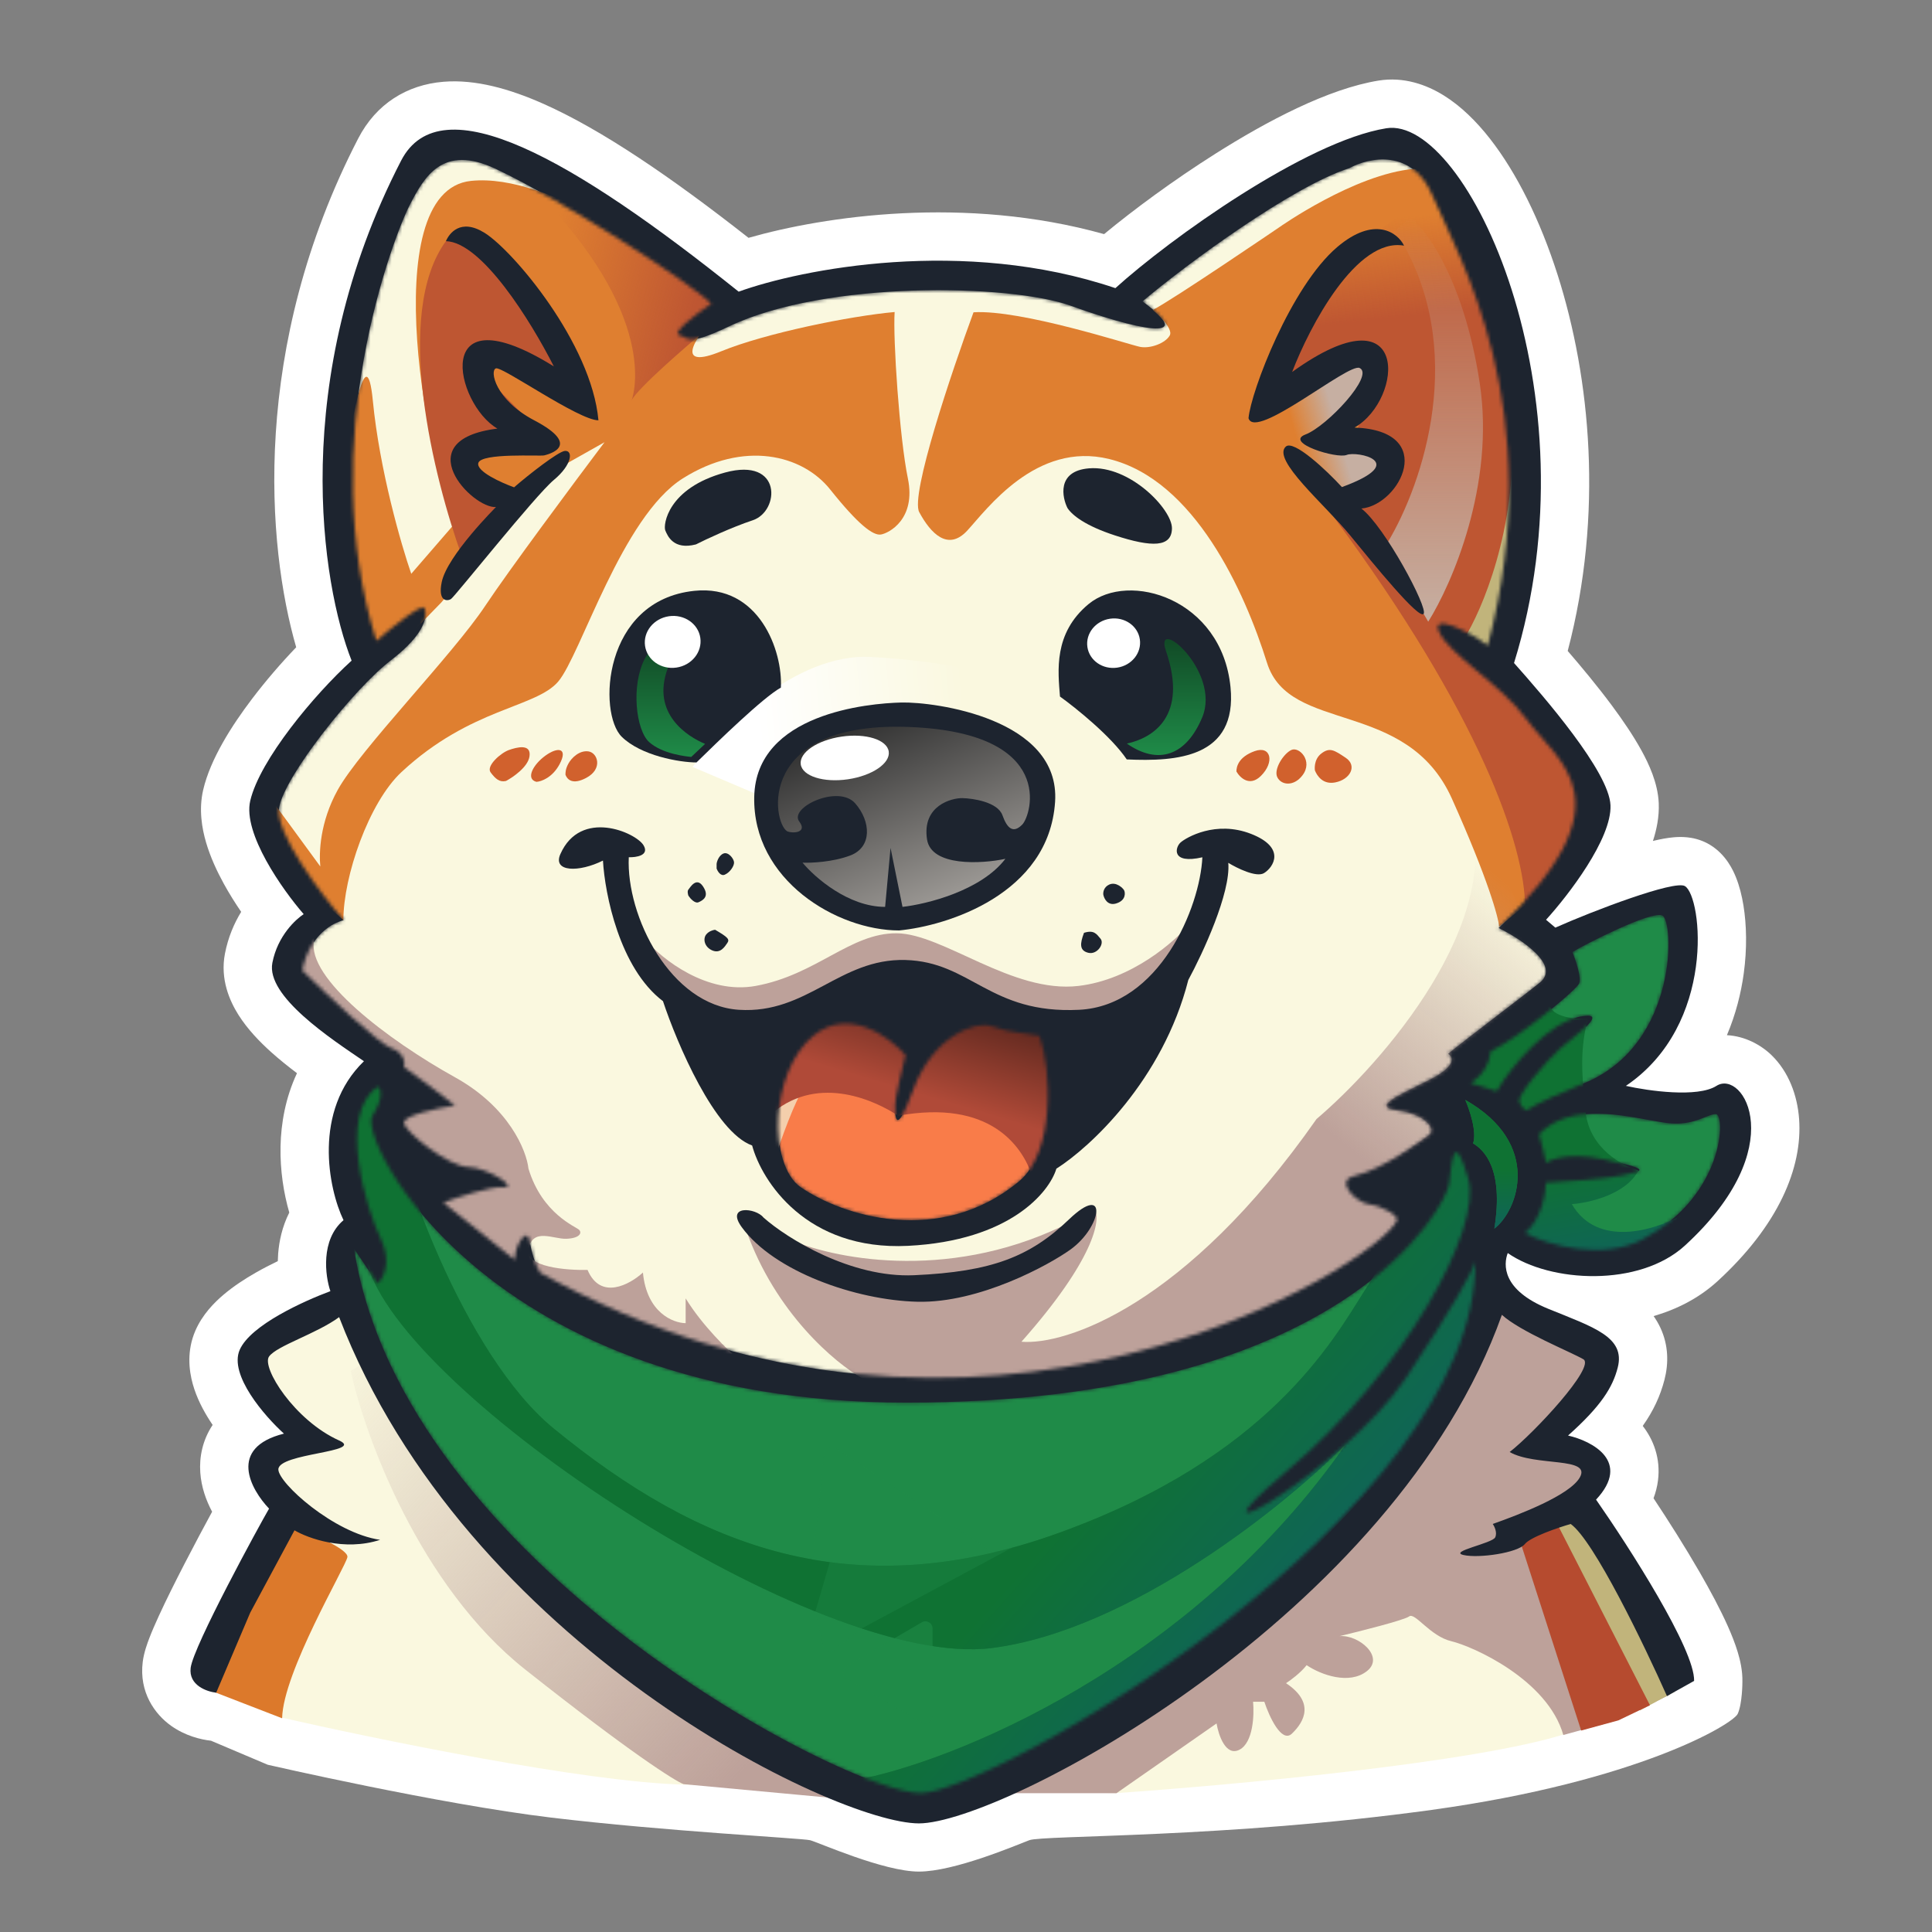 <svg width="550" height="550" viewBox="0 0 550 550" fill="none" xmlns="http://www.w3.org/2000/svg">
<rect x="0" y="0" width="550" height="550" fill="#808080" stroke="none"/>
<path d="M76.224 502.389L60.064 495.543C57.143 495.226 52.71 494.148 48.691 491.283C44.035 487.962 39.556 481.716 40.634 473.093C40.961 470.483 41.921 467.87 42.515 466.325C43.255 464.401 44.197 462.236 45.214 460.019C47.258 455.564 49.879 450.316 52.49 445.253C55.25 439.901 58.095 434.571 60.385 430.357C58.676 427.147 57.311 423.368 57.018 419.221C56.706 414.816 57.639 409.991 60.536 405.649C60.264 405.248 59.997 404.843 59.735 404.434C57.896 401.566 55.982 397.985 54.874 394.004C53.777 390.059 53.149 384.494 55.624 378.801C57.618 374.214 60.987 370.817 63.666 368.55C66.523 366.131 69.742 364.049 72.744 362.332C74.847 361.13 76.999 360.018 79.084 359.016C79.098 358.313 79.131 357.602 79.187 356.885C79.455 353.417 80.304 349.249 82.352 345.191C80.776 339.722 79.722 333.206 79.862 326.374C79.997 319.82 81.257 312.522 84.544 305.512C82.047 303.632 79.505 301.596 77.157 299.483C73.947 296.594 70.471 293.016 67.885 288.919C65.387 284.963 62.626 278.762 64.038 271.479C64.941 266.82 66.651 262.861 68.656 259.585C66.958 257.101 65.27 254.413 63.745 251.642C61.793 248.097 59.898 244.042 58.665 239.836C57.483 235.807 56.544 230.429 57.847 224.842C59.91 216.003 66.043 206.481 71.729 198.98C75.671 193.781 80.072 188.689 84.32 184.267C75.991 155.461 71.263 98.886 101.972 39.423C107.074 29.544 115.851 24.136 126.227 23.279C135.459 22.517 145.204 25.377 154.341 29.395C171.312 36.86 191.57 50.806 213.088 67.706C234.652 61.546 274.731 55.569 314.311 66.65C322.723 59.687 334.105 51.282 346.013 43.753C360.588 34.538 378.044 25.27 392.458 22.939C399.597 21.785 406.033 24.081 410.994 27.159C415.954 30.235 420.343 34.612 424.14 39.462C431.757 49.189 438.476 62.723 443.427 78.261C452.752 107.524 456.557 146.285 446.295 185.313C450.181 189.814 454.756 195.313 458.881 200.863C461.927 204.962 464.938 209.37 467.277 213.619C469.352 217.392 471.963 222.879 472.209 228.639C472.375 232.511 471.594 236.216 470.557 239.404C470.713 239.365 470.868 239.328 471.022 239.292C472.685 238.9 474.619 238.514 476.526 238.354C477.476 238.274 478.778 238.216 480.23 238.359C481.469 238.48 484.104 238.854 486.839 240.526C491.48 243.362 493.458 247.938 494.172 249.706C495.195 252.238 495.878 255.025 496.323 257.757C497.221 263.277 497.381 270.033 496.405 277.156C495.65 282.666 494.162 288.698 491.617 294.694C496.748 294.954 501.334 297.473 504.335 300.394C509.195 305.125 511.676 311.805 512.167 318.548C513.186 332.547 506.17 348.939 488.961 364.714C483.635 369.595 477.281 372.765 470.747 374.665C471.451 375.657 472.1 376.747 472.661 377.944C474.997 382.922 475.051 388.092 473.846 392.77C472.638 397.454 470.657 401.688 467.652 405.93C470.67 409.799 472.79 415.141 471.999 421.426C471.774 423.216 471.333 424.915 470.726 426.524C474.874 432.767 479.644 440.277 483.847 447.556C486.875 452.801 489.755 458.175 491.903 463C492.975 465.41 493.964 467.9 494.694 470.313C495.364 472.526 496.112 475.606 496.023 478.892C496.023 478.892 496.023 484.95 494.694 487.887C493.365 490.824 466.13 507.162 407.571 515.239C349.011 523.316 296.877 522.399 293.022 523.867C289.167 525.336 271.693 532.8 261.597 532.801C251.501 532.801 232.843 524.419 230.608 523.867C228.372 523.315 189.12 521.297 156.995 517.442C124.87 513.587 76.224 502.389 76.224 502.389Z" fill="white"/>
<path d="M194.865 508.041C166.99 507.445 106.48 494.997 79.71 488.848L57.47 477.353L79.71 435.354L74.168 417.391L85.806 411.065L72.65 383.488L98.203 371.344L383.593 453.823L438.748 462.931C451.82 469.678 471.537 485.246 445.832 493.545C420.127 501.844 349.674 508.282 317.66 510.463C288.344 509.904 222.741 508.637 194.865 508.041Z" fill="#FAF8DF"/>
<path d="M98.894 443.299C99.33 441.061 88.452 436.407 82.959 434.36L59.019 480.921L80.317 489.16C80.55 476.101 98.35 446.098 98.894 443.299Z" fill="#DC792B"/>
<path d="M149.572 475.318C119.376 451.428 103.843 408.67 99.851 390.278L104.444 387.437L157.753 455.976L238.705 507.91L253.613 511.559L275.52 510.907L347.729 471.825L401.143 415.017L425.53 370.147L451.876 383.938L453.916 392.375L443.382 411.773L453.146 419.353V433.484L475.37 482.429L460.76 489.606L445.046 493.92C440.549 478.118 419.263 468.666 413.17 467.222C407.076 465.779 402.826 458.884 401.143 460.167C399.796 461.193 387.378 464.336 381.338 465.779C386.764 465.298 394.316 471.666 389.123 475.741C384.116 479.669 376.137 476.845 371.973 474.039C370.234 476.255 367.345 478.377 366.104 479.169C374.202 484.541 371.476 489.994 367.787 493.522C364.837 496.344 361.32 488.657 359.93 484.461H356.723C357.07 488.15 356.787 496.039 352.874 498.092C348.961 500.145 346.882 493.972 346.332 490.629L317.833 510.487H289.638L275.52 510.907L267.869 515.048L253.613 511.559L238.705 512.002L194.593 507.91C192.167 507 179.768 499.208 149.572 475.318Z" fill="url(#paint0_linear_304_378)"/>
<path d="M448.897 430.679L476.745 481.597L466.866 486.913L441.656 433.914L448.897 430.679Z" fill="#C1B47B"/>
<path d="M432.721 438.69L450.121 492.648L460.712 489.759L469.712 485.448L443.274 433.76L432.721 438.69Z" fill="#B64B2F"/>
<path d="M54.278 474.799C53.658 479.761 58.865 481.583 61.546 481.873L71.236 459.084L83.836 435.647C87.723 437.935 98.04 441.68 108.209 438.356C95.07 436.462 79.243 422.197 79.243 418.313C79.243 413.648 104.015 413.427 96.543 410.075C83.836 404.374 74.366 389.245 76.596 386.166C78.826 383.086 90.172 379.661 96.543 374.961C132.55 468.378 237.826 519.082 261.597 519.082C285.368 519.082 397.017 460.062 427.559 374.304C432.783 379.084 447.137 384.853 450.738 386.944C454.338 389.035 436.677 407.999 429.768 413.36C437.083 417.554 453.155 414.645 449.728 420.618C446.81 425.704 432.512 431.165 424.949 433.842C425.451 434.545 426.294 436.292 425.652 437.657C424.849 439.364 412.298 441.673 416.616 442.677C420.933 443.681 432.077 442.075 434.085 439.565C435.692 437.557 443.456 434.913 447.137 433.842C453.724 438.501 468.155 468.447 474.547 482.838L482.278 478.52C482.519 469.605 463.771 440.402 454.366 426.914C464.487 416.071 453.266 410.234 446.391 408.671C455.868 400.211 459.097 394.9 460.53 389.339C462.778 380.617 453.722 377.863 440.78 372.599C427.495 367.197 427.999 359.96 429.223 356.719C441.35 365.177 466.687 366.478 479.669 354.578C510.171 326.618 496.267 304.27 488.637 309.126C483.256 312.55 469.206 310.552 462.854 309.126C488.637 291.699 484.608 255.277 479.669 252.259C476.734 250.465 453.512 259.291 442.777 264.08L440.127 261.838C446.412 254.942 458.879 238.765 458.471 229.226C458.064 219.688 439.692 198.494 431.013 188.747C454.834 111.919 417.479 32.822 394.653 36.513C371.827 40.204 333.074 67.95 317.528 82.028C274.291 67.398 228.053 76.613 210.281 83.03C163.121 45.265 125.534 23.766 114.189 45.733C81.987 108.086 91.602 166.647 100.095 188.062C89.435 197.753 73.951 216.337 71.237 227.966C69.067 237.27 80.476 253.357 86.452 260.238C84.32 261.627 79.051 266.286 77.537 274.096C75.695 283.593 94.205 295.707 103.605 302.103C89.03 316.214 93.462 338.381 97.791 347.361C91.201 352.943 92.571 363.271 94.057 367.567C86.756 370.281 71.334 377.151 68.233 384.284C65.132 391.417 75.34 403.149 80.831 408.124C64.783 412.156 71.363 423.983 76.596 429.474C73.883 434.126 55.053 468.596 54.278 474.799Z" fill="#1D242F"/>
<mask id="mask0_304_378" style="mask-type:alpha" maskUnits="userSpaceOnUse" x="100" y="309" width="321" height="202">
<path d="M107.517 365.454L100.77 355.442C114.736 445.352 241.789 510.617 262.094 510.448C282.398 510.279 420.033 431.256 420.033 359.055C419.361 361.53 413.882 371.922 400.179 392.385C383.05 417.964 332.29 447.453 366.237 418.866C400.179 390.283 422.008 349.35 418.019 335.645C413.735 320.928 413.335 331.12 412.512 337.086C411.689 343.053 383.335 399.29 257.996 399.29C138.314 399.29 101.831 324.076 106.013 317.678C109.358 312.56 108.367 309.525 107.517 309.408C95.981 317.135 104.361 344.342 108.388 352.612C111.609 359.229 109.149 363.93 107.517 365.454Z" fill="#7EAF2F"/>
</mask>
<g mask="url(#mask0_304_378)">
<path d="M107.517 365.454L100.77 355.442C114.736 445.352 241.789 510.617 262.094 510.448C282.398 510.279 420.033 431.256 420.033 359.055C419.361 361.53 413.882 371.922 400.179 392.385C383.05 417.964 332.29 447.453 366.237 418.866C400.179 390.283 422.008 349.35 418.019 335.645C413.735 320.928 413.335 331.12 412.512 337.086C411.689 343.053 383.335 399.29 257.996 399.29C138.314 399.29 101.831 324.076 106.013 317.678C109.358 312.56 108.367 309.525 107.517 309.408C95.981 317.135 104.361 344.342 108.388 352.612C111.609 359.229 109.149 363.93 107.517 365.454Z" fill="#1F8B48"/>
<path d="M383.406 410.767C339.106 474.571 270.325 501.925 243.362 506.775L252.055 513.39H271.9L342.772 473.701L412.889 400.183L424.229 352.934L416.858 324.585H412.889L405.707 342.918C401.739 346.068 395.427 356.487 388.321 367.676C379.438 381.661 361.106 414.924 301.194 436.47C242.641 457.527 199.047 440.611 157.558 406.609C132.422 386.008 112.011 331.011 109.365 306.631C97.647 312.868 97.523 332.064 104.451 359.36C113.902 396.592 232.778 475.402 282.294 469.166C321.907 464.176 366.901 427.839 383.406 410.767Z" fill="#1A7B3E"/>
<path d="M383.406 410.767C339.106 474.571 270.325 501.925 243.362 506.775L252.055 513.39H271.9L342.772 473.701L412.889 400.183L424.229 352.934L416.858 324.585H412.889L405.707 342.918C401.739 346.068 395.427 356.487 388.321 367.676C379.438 381.661 361.106 414.924 301.194 436.47C242.641 457.527 199.047 440.611 157.558 406.609C132.422 386.008 112.011 331.011 109.365 306.631C97.647 312.868 97.523 332.064 104.451 359.36C113.902 396.592 232.778 475.402 282.294 469.166C321.907 464.176 366.901 427.839 383.406 410.767Z" fill="url(#paint1_linear_304_378)"/>
</g>
<mask id="mask1_304_378" style="mask-type:alpha" maskUnits="userSpaceOnUse" x="418" y="260" width="72" height="96">
<path fill-rule="evenodd" clip-rule="evenodd" d="M426.091 310.665C430.096 303.598 440.765 291.101 449.974 289.382C456.943 288.081 451.452 292.528 447.067 296.078C445.992 296.948 444.983 297.765 444.241 298.43C440.472 301.806 431.755 311.779 432.541 313.743C433.169 315.313 434.164 315.968 434.582 316.098C436.991 314.318 444.774 310.925 451.076 308.324C477.911 297.248 476.581 261.795 473.169 260.58C469.756 259.366 451.45 268.699 447.618 271.023C448.586 273.379 450.319 278.484 449.503 280.054C448.482 282.017 432.855 295.053 424.295 299.372C424.269 301.204 423.102 305.56 418.641 308.324C419.196 308.519 420.105 308.786 421.145 309.092C422.754 309.565 424.679 310.131 426.091 310.665ZM434.109 351.029C440.806 354.564 456.347 358.903 467.77 352.742C491.221 340.094 491.089 317.236 488.52 317.17C487.621 317.147 486.608 317.552 485.353 318.054C483.022 318.986 479.854 320.253 475.016 319.739C473.405 319.568 471.437 319.207 469.239 318.804C459.812 317.076 446.14 314.568 438.127 322.901C438.83 324.789 440.103 331.004 440.103 331.004C440.103 331.004 444.978 327.578 456.769 330.081C469.853 332.859 468.146 333.234 462.333 334.511C462.258 334.527 462.182 334.544 462.105 334.561C457.309 335.615 445.439 336.405 440.103 336.669C440.038 339.896 438.747 347.287 434.109 351.029Z" fill="#84B824"/>
</mask>
<g mask="url(#mask1_304_378)">
<path fill-rule="evenodd" clip-rule="evenodd" d="M426.091 310.665C430.096 303.598 440.765 291.101 449.974 289.382C456.943 288.081 451.452 292.528 447.067 296.078C445.992 296.948 444.983 297.765 444.241 298.43C440.472 301.806 431.755 311.779 432.541 313.743C433.169 315.313 434.164 315.968 434.582 316.098C436.991 314.318 444.774 310.925 451.076 308.324C477.911 297.248 476.581 261.795 473.169 260.58C469.756 259.366 451.45 268.699 447.618 271.023C448.586 273.379 450.319 278.484 449.503 280.054C448.482 282.017 432.855 295.053 424.295 299.372C424.269 301.204 423.102 305.56 418.641 308.324C419.196 308.519 420.105 308.786 421.145 309.092C422.754 309.565 424.679 310.131 426.091 310.665ZM434.109 351.029C440.806 354.564 456.347 358.903 467.77 352.742C491.221 340.094 491.089 317.236 488.52 317.17C487.621 317.147 486.608 317.552 485.353 318.054C483.022 318.986 479.854 320.253 475.016 319.739C473.405 319.568 471.437 319.207 469.239 318.804C459.812 317.076 446.14 314.568 438.127 322.901C438.83 324.789 440.103 331.004 440.103 331.004C440.103 331.004 444.978 327.578 456.769 330.081C469.853 332.859 468.146 333.234 462.333 334.511C462.258 334.527 462.182 334.544 462.105 334.561C457.309 335.615 445.439 336.405 440.103 336.669C440.038 339.896 438.747 347.287 434.109 351.029Z" fill="#1F8B48"/>
<path d="M447.464 342.788C454.763 355.355 471.185 350.193 478.484 346.041L476.977 351.674L467.06 357.069L447.464 357.703L432.946 355.006L430.804 350.643L434.533 323.986C432.549 321.315 428.503 315.957 428.186 315.894C427.868 315.83 419.433 310.367 415.254 307.643L421.046 299.551C427.551 293.522 440.689 282.367 441.197 285.985C441.705 289.602 448.601 290.19 451.986 290.031C450.003 298.282 450.003 304.073 451.431 316.767C452.573 326.921 461.903 331.946 466.425 333.189C462.934 340.043 452.33 342.445 447.464 342.788Z" fill="url(#paint2_linear_304_378)"/>
</g>
<path d="M417.137 313.128C439.136 325.606 432.13 344.66 425.407 349.77C428.204 332.451 422.247 327.247 419.356 325.499C420.499 322.137 418.302 315.817 417.137 313.128Z" fill="#1A7B3E"/>
<path d="M417.137 313.128C439.136 325.606 432.13 344.66 425.407 349.77C428.204 332.451 422.247 327.247 419.356 325.499C420.499 322.137 418.302 315.817 417.137 313.128Z" fill="url(#paint3_linear_304_378)"/>
<mask id="mask2_304_378" style="mask-type:alpha" maskUnits="userSpaceOnUse" x="79" y="45" width="370" height="348">
<path d="M126.21 342.359L146.536 358.656C146.536 354.196 150.092 349.414 150.707 352.967C151.329 356.562 152.326 359.959 153.782 362.327C278.933 432.017 392.079 359.74 397.654 347.483C398.26 346.152 393.766 343.416 389.836 342.866C385.905 342.316 379.9 336.1 385.534 334.774C393.876 332.812 404.328 324.89 406.783 323.182C409.238 321.474 405.502 317.098 398.029 316.137C390.557 315.176 396.748 312.507 406.783 307.49C414.81 303.476 413.757 300.836 412.227 300.018C418.134 295.178 432.251 284.632 438.314 279.765C444.377 274.897 433.397 267.519 426.625 264.179C464.428 227.777 443.66 217.24 434.433 204.575C427.297 194.781 412.471 186.335 409.645 179.787C407.307 174.371 418.679 179.972 423.527 183.761C441.314 116.717 414.975 72.59 407.792 55.658C402.046 42.112 389.598 44.831 384.093 47.884C368.014 53 337.93 75.067 325.241 85.793C342.051 98.218 322.2 93.329 304.915 87.067C287.63 80.805 235.103 79.805 207.668 92.853C195.116 98.823 196.299 96.102 193.355 95.391C191 94.823 198.465 89.199 202.491 86.458C196.908 80.672 159.805 56.811 141.027 48.022C126.004 40.99 120.789 50.241 116.537 58.563C112.285 66.886 89.331 125.439 107.136 182.43C111.435 178.699 120.192 171.613 120.837 173.118C121.643 174.998 121.553 180.102 111.256 187.982C100.958 195.862 80.989 220.845 79.467 229.89C78.249 237.125 91.197 254.276 97.823 261.947C89.728 264.239 86.63 272.454 86.093 276.274C93.018 283.11 107.781 297.103 111.434 298.392C115.088 299.681 115.344 302.511 115.016 303.765C117.667 305.556 125.791 311.794 129.522 314.689C124.538 315.465 114.658 317.555 115.016 319.704C115.464 322.39 127.642 332.061 133.283 332.24C138.925 332.419 147.879 338.329 143.313 337.971C139.659 337.685 130.388 340.777 126.21 342.359Z" fill="#FAF8DF"/>
</mask>
<g mask="url(#mask2_304_378)">
<path d="M126.21 342.359L146.536 358.656C146.536 354.196 150.092 349.414 150.707 352.967C151.329 356.562 152.326 359.959 153.782 362.327C278.933 432.017 392.079 359.74 397.654 347.483C398.26 346.152 393.766 343.416 389.836 342.866C385.905 342.316 379.9 336.1 385.534 334.774C393.876 332.812 404.328 324.89 406.783 323.182C409.238 321.474 405.502 317.098 398.029 316.137C390.557 315.176 396.748 312.507 406.783 307.49C414.81 303.476 413.757 300.836 412.227 300.018C418.134 295.178 432.251 284.632 438.314 279.765C444.377 274.897 433.397 267.519 426.625 264.179C464.428 227.777 443.66 217.24 434.433 204.575C427.297 194.781 412.471 186.335 409.645 179.787C407.307 174.371 418.679 179.972 423.527 183.761C441.314 116.717 414.975 72.59 407.792 55.658C402.046 42.112 389.598 44.831 384.093 47.884C368.014 53 337.93 75.067 325.241 85.793C342.051 98.218 322.2 93.329 304.915 87.067C287.63 80.805 235.103 79.805 207.668 92.853C195.116 98.823 196.299 96.102 193.355 95.391C191 94.823 198.465 89.199 202.491 86.458C196.908 80.672 159.805 56.811 141.027 48.022C126.004 40.99 120.789 50.241 116.537 58.563C112.285 66.886 89.331 125.439 107.136 182.43C111.435 178.699 120.192 171.613 120.837 173.118C121.643 174.998 121.553 180.102 111.256 187.982C100.958 195.862 80.989 220.845 79.467 229.89C78.249 237.125 91.197 254.276 97.823 261.947C89.728 264.239 86.63 272.454 86.093 276.274C93.018 283.11 107.781 297.103 111.434 298.392C115.088 299.681 115.344 302.511 115.016 303.765C117.667 305.556 125.791 311.794 129.522 314.689C124.538 315.465 114.658 317.555 115.016 319.704C115.464 322.39 127.642 332.061 133.283 332.24C138.925 332.419 147.879 338.329 143.313 337.971C139.659 337.685 130.388 340.777 126.21 342.359Z" fill="#FAF8DF"/>
<path d="M114.309 219.775C104.955 228.475 97.755 249.528 97.755 261.913L79.372 246.041L78.493 229.326L91.185 246.669C90.808 242.815 91.021 234.112 96.148 224.862C102.558 213.3 128.887 186.419 138.186 172.397C144.721 162.545 163.51 137.281 172.098 125.887L156.032 134.947L125.619 171.518L116.068 181.32L103.752 184.713L97.469 138.34C99.563 122.045 104.23 94.38 106.14 114.086C108.05 133.791 114.225 155.138 117.074 163.349L130.018 148.394C122.558 137.237 106.082 54.385 134.107 51.495C156.527 49.182 190.885 73.662 205.295 86.187L203.284 90.585C197.252 96.701 192.314 105.333 205.295 100.011C217.862 94.858 241.991 89.957 254.684 88.826C254.181 96.366 256.066 124.642 258.454 136.204C260.842 147.766 253.05 151.787 250.788 152.164C248.526 152.541 244.253 149.274 236.336 139.346C228.418 129.418 211.704 125.271 194.361 136.204C177.019 147.137 165.331 186.472 158.922 194.013C152.513 201.553 134.039 201.427 114.309 219.775Z" fill="#DF7F30"/>
<path d="M261.686 145.798C259.088 140.96 270.907 105.852 277.141 88.903C290.731 88.061 321.621 98.188 324.571 98.749C327.52 99.311 331.779 97.681 332.999 95.507C334.218 93.332 328.172 88.237 328.172 88.237C333.733 85.424 364.166 64.709 364.166 64.709C364.166 64.709 385.539 49.575 402.521 48.073L410.251 50.713L429.97 97.987L431.924 163.344L426.768 188.693L451.61 225.724L445.537 248.357L426.768 263.815C426.584 261.238 423.64 250.345 413.335 227.38C400.454 198.674 367.076 209.077 360.692 188.693C354.308 168.31 340.03 136.654 315.781 130.678C294.938 125.542 280.837 145.126 275.35 151.062C269.862 156.998 264.934 151.846 261.686 145.798Z" fill="#DF7F30"/>
<path d="M201.952 93.07C195.223 98.665 181.38 110.672 179.837 113.938C179.822 113.97 179.808 114.001 179.795 114.03C179.585 114.486 179.636 114.479 179.795 114.03C180.881 110.95 186.998 87.122 148.309 50.201L201.272 77.533L206.035 88.08L201.952 93.07Z" fill="url(#paint4_linear_304_378)"/>
<path d="M248.048 187.024C226.581 185.777 204.808 207.679 197.162 218.331L215.756 226.236L236.8 204.302L271.761 202.409L281.821 192.444C279.186 191.294 269.514 188.271 248.048 187.024Z" fill="url(#paint5_linear_304_378)"/>
<path d="M195.19 369.622C199.995 377.431 207.303 384.488 210.357 387.041L198.494 388.242L147.439 363.616L125.365 345.146L113.802 328.628L115.154 312.26L109.748 302.95L81.668 276.822C82.669 274.119 89.948 264.864 89.389 267.735C87.299 278.469 110.349 296.043 129.569 306.704C144.946 315.233 149.891 327.577 150.442 332.682C154.347 345.596 163.957 349.2 164.858 350.101C165.759 351.002 165.008 352.504 161.254 352.654C157.5 352.804 151.643 349.35 150.442 355.657C149.481 360.703 161.254 361.664 167.26 361.514C170.984 370.283 179.323 365.668 183.027 362.264C184.109 373.677 191.587 376.63 195.19 376.68V369.622Z" fill="url(#paint6_linear_304_378)"/>
<path d="M212.377 350.101C220.694 373.802 237.887 388.149 245.444 392.36L281.306 395.305L324.009 388.242L366.534 374.751L403.567 345.869L415.971 303.343L442.372 276.942L436.348 265.602L418.09 230.032C428.765 262.283 393.668 302.493 374.785 318.567C337.544 371.785 303.27 383.006 290.787 381.965C311.579 358.519 313.385 347.128 311.69 344.363L302.289 349.118C268.846 365.044 236.376 358.111 224.321 352.654L212.377 350.101Z" fill="url(#paint7_linear_304_378)"/>
<path d="M300.362 228.268C298.624 254.575 269.57 263.597 255.945 264.878C238.279 264.878 214.197 250.547 214.714 226.821C215.232 203.094 247.163 200.211 256.624 199.99C266.085 199.768 301.93 204.542 300.362 228.268Z" fill="#1D242F"/>
<path d="M286.212 244.487C279.275 253.583 263.794 257.398 256.921 258.169L253.519 241.381L251.975 258.169C241.492 258.169 231.934 249.776 228.465 245.579C230.928 245.686 237.099 245.425 242.083 243.524C248.314 241.147 247.954 233.835 243.458 228.697C238.658 223.211 224.516 229.897 227.535 233.879C229.95 237.065 225.721 237.335 224.097 236.651C219.793 234.081 215.217 205.045 259.362 206.974C300.893 208.789 293.6 232.09 291.03 234.723C288.461 237.357 286.727 235.88 285.378 232.09C284.029 228.3 276.939 227.272 273.985 227.207C271.03 227.143 262.426 229.256 263.904 238.956C265.085 246.716 279.361 245.965 286.212 244.487Z" fill="url(#paint8_linear_304_378)"/>
<path d="M215.128 280.672C201.264 283.201 188.51 273.062 183.866 267.676L183.28 274.701L202.716 290.156L225.314 287.58L268.168 281.492L303.996 290.156L328.936 282.78L338.771 262.875C334.478 268.066 322.121 278.892 307.041 280.672C288.19 282.897 268.519 265.802 255.288 265.685C242.058 265.568 232.456 277.511 215.128 280.672Z" fill="#BDA19A"/>
<path d="M198.885 256.842C197.843 257.303 196.513 255.803 195.978 254.995C195.827 254.581 195.615 253.651 195.978 253.239C196.432 252.724 198.219 249.484 200.127 252.331C202.034 255.177 200.187 256.267 198.885 256.842Z" fill="#1D242F"/>
<path d="M206.334 249C205.147 249.509 204.285 248.041 204.002 247.244V246.002C204.002 245.457 204.578 243.519 205.97 242.974C207.363 242.429 208.908 244.458 208.968 245.487C209.029 246.517 207.817 248.364 206.334 249Z" fill="#1D242F"/>
<path d="M207.06 268.439C207.787 267.38 207.151 266.774 203.578 264.685C203.033 264.735 201.755 265.084 201.004 266.078C200.066 267.319 200.55 269.651 202.821 270.589C205.092 271.528 206.334 269.499 207.06 268.439Z" fill="#1D242F"/>
<path d="M309.803 271.237C307.277 270.605 307.409 268.684 308.593 265.553C311.408 264.684 312.119 265.816 313.303 267.237C314.487 268.658 312.329 271.868 309.803 271.237Z" fill="#1D242F"/>
<path d="M317.698 257.211C315.34 257.906 314.312 255.834 314.093 254.711C313.996 254.044 314.198 252.532 315.777 251.816C317.75 250.922 319.698 252.843 320.013 253.448C320.329 254.053 320.645 256.342 317.698 257.211Z" fill="#1D242F"/>
<path d="M183.193 240.62C184.957 243.526 181.132 244.108 178.999 244.036C178.223 260.789 190.867 286.215 210.351 287.469C229.834 288.723 238.997 272.808 257.709 273.291C276.421 273.773 281.726 288.723 307.189 287.469C330.074 286.342 341.63 258.294 342.287 244.056C333.317 246.102 334.522 241.193 336.103 239.816C337.685 238.439 346.101 233.46 356.152 237.389C366.202 241.317 362.529 246.929 359.825 248.561C357.662 249.867 352.153 247.152 349.669 245.631C350.397 254.189 342.385 271.428 338.287 278.978C331.003 307.568 310.213 326.704 300.729 332.698C298.718 339.413 287.458 353.207 258.504 354.664C229.55 356.121 216.848 336.226 214.117 326.097C203.464 322.273 192.758 297.112 188.736 285.01C176.353 275.632 172.185 254.421 171.649 244.987C164.818 248.403 157.257 248.27 159.521 243.153C165.3 230.089 180.988 236.989 183.193 240.62Z" fill="#1D242F"/>
<mask id="mask3_304_378" style="mask-type:alpha" maskUnits="userSpaceOnUse" x="221" y="291" width="78" height="57">
<path d="M231.524 294.864C241.415 286.634 253.084 294.987 257.798 300.361C256.809 304.219 254.831 312.428 254.831 314.406C254.831 316.879 254.584 324.94 260.007 310.161C265.616 294.872 277.896 290.569 282.15 292.096C287.834 294.135 292.557 294.105 295.92 294.864C299.416 304.552 300.293 327.863 290.092 336.313C267.474 355.05 239.718 346.075 227.954 337.989C218.619 331.572 219.16 305.15 231.524 294.864Z" fill="#F97C49"/>
</mask>
<g mask="url(#mask3_304_378)">
<path d="M231.524 294.864C241.415 286.634 253.084 294.987 257.798 300.361C256.809 304.219 254.831 312.428 254.831 314.406C254.831 316.879 254.584 324.94 260.007 310.161C265.616 294.872 277.896 290.569 282.15 292.096C287.834 294.135 292.557 294.105 295.92 294.864C299.416 304.552 300.293 327.863 290.092 336.313C267.474 355.05 239.718 346.075 227.954 337.989C218.619 331.572 219.16 305.15 231.524 294.864Z" fill="#F97C49"/>
<path d="M228.668 310.213C226.571 312.66 222.163 324.85 220.512 330.02L217.818 313.636C222.309 311.476 230.765 307.767 228.668 310.213Z" fill="#F4CFAC"/>
<path d="M255.693 317.622C281.815 312.893 290.714 326.262 293.564 333.961L304.141 312.893L297.882 292.002C292.153 290.885 280.588 288.635 280.165 288.564C279.636 288.476 250.194 287.947 249.401 287.859C248.766 287.788 235.15 290.18 228.422 291.385C219.695 302.668 207.506 327.004 220.149 316.626C233.401 305.748 249.523 313.537 255.693 317.622Z" fill="url(#paint9_linear_304_378)"/>
</g>
<path d="M150.733 215.353C150.282 218.339 146.085 221.246 144.042 222.326C142.211 222.748 141.049 221.727 139.676 219.896C138.302 218.065 142.563 214.332 144.852 213.522C147.141 212.712 151.296 211.621 150.733 215.353Z" fill="#D1612D"/>
<path d="M159.29 217.572C157.29 221.319 154.125 222.502 152.705 222.572C149.571 221.762 151.719 217.677 155.276 215.107C158.832 212.536 161.79 212.888 159.29 217.572Z" fill="#D1612D"/>
<path d="M166.896 221.445C163.037 223.502 161.485 221.938 160.98 220.565C160.98 219.861 160.98 218.91 161.825 217.36C162.67 215.811 164.924 213.522 167.53 213.91C170.136 214.297 171.72 218.875 166.896 221.445Z" fill="#D1612D"/>
<path d="M358.93 220.908C355.723 224.066 352.962 221.367 351.983 219.623C351.983 218.338 352.503 215.522 357.155 213.839C361.807 212.156 362.939 216.961 358.93 220.908Z" fill="#D1612D"/>
<path d="M370.804 220.694C368.355 223.95 364.806 223.571 363.643 221.306C362.48 219.042 365.387 214.543 367.621 213.502C369.855 212.462 373.864 216.624 370.804 220.694Z" fill="#D1612D"/>
<path d="M380.076 222.744C376.6 223.405 374.955 220.888 374.323 219.317C374.323 219.317 373.833 216.257 376.19 214.482C378.546 212.707 379.77 213.502 383.106 215.736C386.442 217.97 384.422 221.918 380.076 222.744Z" fill="#D1612D"/>
<path d="M214.315 148.1C208.191 150.141 200.965 153.539 198.117 154.983C191.71 156.644 190.049 152.55 189.396 151.008C188.743 149.465 190.049 138.963 206.424 134.514C222.799 130.064 221.968 145.549 214.315 148.1Z" fill="#1D242F"/>
<path d="M317.432 152.431C308.983 149.679 305.289 146.716 303.904 144.659C302.401 141.732 300.712 134.086 310.015 133.327C321.644 132.378 333.688 145.015 333.629 150.414C333.57 155.813 327.993 155.873 317.432 152.431Z" fill="#1D242F"/>
<path d="M222.3 195.752C217.298 198.488 204.295 211.155 198.279 217.052C193.443 217.052 182.477 215.131 177.004 209.752C170.162 203.029 171.541 170.925 197.655 168.199C216.128 166.271 222.862 185.357 222.3 195.752Z" fill="#1D242F"/>
<path d="M320.765 216.192C316.335 209.621 306.244 201.517 301.752 198.287C301.198 191.088 299.833 180.322 309.874 171.982C321.318 162.476 347.808 170.413 350.3 195.61C352.293 215.768 334.886 216.838 320.765 216.192Z" fill="#1D242F"/>
<path d="M379.611 147.079C421.219 203.323 434.182 240.749 434.182 258.521L443.8 253.085L454.254 228.622L427.491 189.523L435.854 150.006L427.491 86.236L408.883 53.2L389.438 68.045L370.411 88.954L366.438 109.862L389.438 100.244L391.11 106.935L385.047 126.798L394.665 135.37L379.611 147.079Z" fill="url(#paint10_linear_304_378)"/>
<path d="M399.654 69.806C417.936 102.588 403.909 140.624 394.137 155.859L406.587 176.979C413.259 166.367 425.659 138.05 421.246 109.05C416.833 80.051 406.22 65.498 401.544 61.926L395.082 67.442L399.654 69.806Z" fill="url(#paint11_linear_304_378)"/>
<path d="M430.486 122.732C431.717 150.696 421.862 173.805 416.781 181.864C419.501 184.635 425.034 189.963 425.404 189.101C425.774 188.239 431.512 170.058 434.335 161.075C432.539 136.642 429.254 94.768 430.486 122.732Z" fill="#C1B47B"/>
<path d="M360.741 115.498L367.013 129.752L380.615 142.784L396.009 135.372L393.24 129.1L378.579 124.376L388.76 111.833V103.606L383.384 104.095L360.741 115.498Z" fill="url(#paint12_linear_304_378)"/>
<path d="M127.078 68.465C111.576 89.346 123.674 136.63 131.436 158.22L145.621 143.232C142.008 140.511 134.594 134.935 133.845 134.399C133.095 133.864 134.157 130.34 134.781 128.645L156.728 125.969L138.395 107.367L140.134 101.746L163.955 112.319L159.137 99.204L133.845 66.952L127.078 68.465Z" fill="#BE5632"/>
<path d="M399.706 69.933C386.168 67.501 372.824 92.894 367.844 105.894C401.615 81.595 399.706 113.65 385.617 121.718C409.504 122.614 398.532 143.769 387.56 144.773C394.157 149.836 406.631 173.101 405.268 174.756C403.905 176.412 391.265 160.86 384.254 152.292C377.244 143.723 361.938 130.816 366.047 127.132C368.305 125.107 377.666 133.921 382.015 138.66C401.683 131.455 386.202 128.339 383.378 129.507C380.554 130.676 365.506 126.027 371.64 123.69C377.774 121.353 391.371 106.828 387.058 104.758C383.88 103.233 357.337 125.545 355.427 119.053C356.088 111.517 367.455 81.574 380.676 70.337C391.252 61.346 397.899 66.188 399.706 69.933Z" fill="#1D242F"/>
<ellipse cx="240.48" cy="215.772" rx="12.657" ry="6.141" transform="rotate(-8.33 240.48 215.772)" fill="white"/>
<ellipse cx="317.024" cy="183.099" rx="7.545" ry="7.037" transform="rotate(-8.33 317.024 183.099)" fill="white"/>
<path d="M260.211 363.028C242.319 363.828 224.113 352.627 217.333 346.591C215.166 343.836 206.51 342.951 211.153 349.337C220.317 361.941 243.581 370.152 261.175 370.581C278.77 371.01 298.622 360.112 304.716 355.735C313.807 349.205 315.419 336.519 304.353 347.109C293.252 357.732 282.451 362.033 260.211 363.028Z" fill="#1D242F"/>
<path d="M190.143 190.136C185.17 203.261 195.945 209.789 200.727 211.77L196.781 215.483C195.388 215.344 188.564 214.648 184.804 211.259C181.044 207.87 179.578 195.19 183.55 187.537C187.166 180.57 192.974 182.662 190.143 190.136Z" fill="url(#paint13_linear_304_378)"/>
<path d="M331.924 185.301C338.325 203.992 328.094 210.107 320.791 211.68C329.779 217.915 337.7 215.106 342.25 204.208C347.712 191.127 328.319 174.773 331.924 185.301Z" fill="url(#paint14_linear_304_378)"/>
<ellipse cx="191.5" cy="182.736" rx="7.95" ry="7.383" transform="rotate(-8.33 191.5 182.736)" fill="white"/>
<path d="M137.945 66.284C131.069 62.008 127.836 66.511 126.946 68.653C137.186 68.961 151.129 91.416 157.668 104.308C122.382 82.409 129.475 114.99 141.602 122.013C115.658 125.22 134.411 144.837 141.197 144.343C141.197 144.343 127.311 158.153 125.754 165.689C124.597 171.29 127.309 171.216 128.396 170.524C129.484 169.832 152.429 140.981 157.668 136.633C162.906 132.284 163.186 128.169 160.814 128.366C158.916 128.525 150.365 135.238 146.346 138.73C142.689 137.412 135.534 134.184 136.166 131.812C136.957 128.847 153.858 129.934 154.945 129.637C156.032 129.341 166.014 126.969 152.079 119.655C140.93 113.804 139.346 105.419 141.197 104.863C143.048 104.308 164.762 119.655 170.363 119.655C168.386 97.713 146.05 71.324 137.945 66.284Z" fill="#1D242F"/>
</g>
<g style="mix-blend-mode:multiply" opacity="0.6">
<path d="M241.021 477.874L262.431 490.37C263.785 491.162 265.48 490.172 265.48 488.593V463.607C265.48 462.029 263.785 461.038 262.431 461.831L241.021 474.326C239.667 475.119 239.667 477.094 241.021 477.886V477.874Z" fill="#1F8B48"/>
<g style="mix-blend-mode:multiply" opacity="0.6">
<path d="M231.412 443.987L234.64 413.576C234.798 412.084 236.483 411.291 237.734 412.12L282.7 441.925L288.2 440.55L245.437 463.512L237.472 469.696C236.315 470.594 234.617 469.985 234.295 468.557L232.1 458.837L236.225 444.675L231.412 443.987Z" fill="#1F8B48"/>
</g>
</g>
<defs>
<linearGradient id="paint0_linear_304_378" x1="106.152" y1="370.147" x2="230.511" y2="483.369" gradientUnits="userSpaceOnUse">
<stop stop-color="#BDA19A" stop-opacity="0"/>
<stop offset="1" stop-color="#BDA19A"/>
</linearGradient>
<linearGradient id="paint1_linear_304_378" x1="297.296" y1="439.424" x2="379.951" y2="513.39" gradientUnits="userSpaceOnUse">
<stop stop-color="#0F7233"/>
<stop offset="1" stop-color="#0F5A72"/>
</linearGradient>
<linearGradient id="paint2_linear_304_378" x1="446.869" y1="332.169" x2="454.83" y2="378.935" gradientUnits="userSpaceOnUse">
<stop stop-color="#0F7233"/>
<stop offset="1" stop-color="#0F5A72"/>
</linearGradient>
<linearGradient id="paint3_linear_304_378" x1="424.592" y1="333.169" x2="425.249" y2="360.838" gradientUnits="userSpaceOnUse">
<stop stop-color="#0F7233"/>
<stop offset="1" stop-color="#0F5A72"/>
</linearGradient>
<linearGradient id="paint4_linear_304_378" x1="197.655" y1="89.072" x2="154.502" y2="78.674" gradientUnits="userSpaceOnUse">
<stop stop-color="#BE5632"/>
<stop offset="1" stop-color="#BE5632" stop-opacity="0"/>
</linearGradient>
<linearGradient id="paint5_linear_304_378" x1="274.7" y1="201.228" x2="215.827" y2="206.604" gradientUnits="userSpaceOnUse">
<stop stop-color="white" stop-opacity="0"/>
<stop offset="1" stop-color="white"/>
</linearGradient>
<linearGradient id="paint6_linear_304_378" x1="430.541" y1="252.837" x2="375.401" y2="319.709" gradientUnits="userSpaceOnUse">
<stop stop-color="#BDA19A" stop-opacity="0"/>
<stop offset="1" stop-color="#BDA19A"/>
</linearGradient>
<linearGradient id="paint7_linear_304_378" x1="430.541" y1="252.837" x2="375.401" y2="319.709" gradientUnits="userSpaceOnUse">
<stop stop-color="#BDA19A" stop-opacity="0"/>
<stop offset="1" stop-color="#BDA19A"/>
</linearGradient>
<linearGradient id="paint8_linear_304_378" x1="250.411" y1="204.27" x2="278.267" y2="269.577" gradientUnits="userSpaceOnUse">
<stop stop-color="#333333"/>
<stop offset="1" stop-color="#B9B5B0"/>
</linearGradient>
<linearGradient id="paint9_linear_304_378" x1="259.424" y1="310.909" x2="269.402" y2="277.279" gradientUnits="userSpaceOnUse">
<stop stop-color="#B04A38"/>
<stop offset="1" stop-color="#4A1F18"/>
</linearGradient>
<linearGradient id="paint10_linear_304_378" x1="410.346" y1="60.477" x2="431.614" y2="252.323" gradientUnits="userSpaceOnUse">
<stop stop-color="#BE5632" stop-opacity="0"/>
<stop offset="0.147" stop-color="#BE5632"/>
</linearGradient>
<linearGradient id="paint11_linear_304_378" x1="408.155" y1="61.926" x2="408.155" y2="176.979" gradientUnits="userSpaceOnUse">
<stop stop-color="#C6AFA2" stop-opacity="0"/>
<stop offset="1" stop-color="#C6AFA2"/>
</linearGradient>
<linearGradient id="paint12_linear_304_378" x1="379.736" y1="118.132" x2="368.086" y2="121.383" gradientUnits="userSpaceOnUse">
<stop stop-color="#C6AFA2"/>
<stop offset="1" stop-color="#C6AFA2" stop-opacity="0"/>
</linearGradient>
<linearGradient id="paint13_linear_304_378" x1="190.958" y1="183.28" x2="190.958" y2="215.483" gradientUnits="userSpaceOnUse">
<stop stop-color="#114A26"/>
<stop offset="1" stop-color="#1F8B48"/>
</linearGradient>
<linearGradient id="paint14_linear_304_378" x1="332.009" y1="181.934" x2="332.009" y2="214.944" gradientUnits="userSpaceOnUse">
<stop stop-color="#114A26"/>
<stop offset="1" stop-color="#1F8B48"/>
</linearGradient>
</defs>
</svg>
